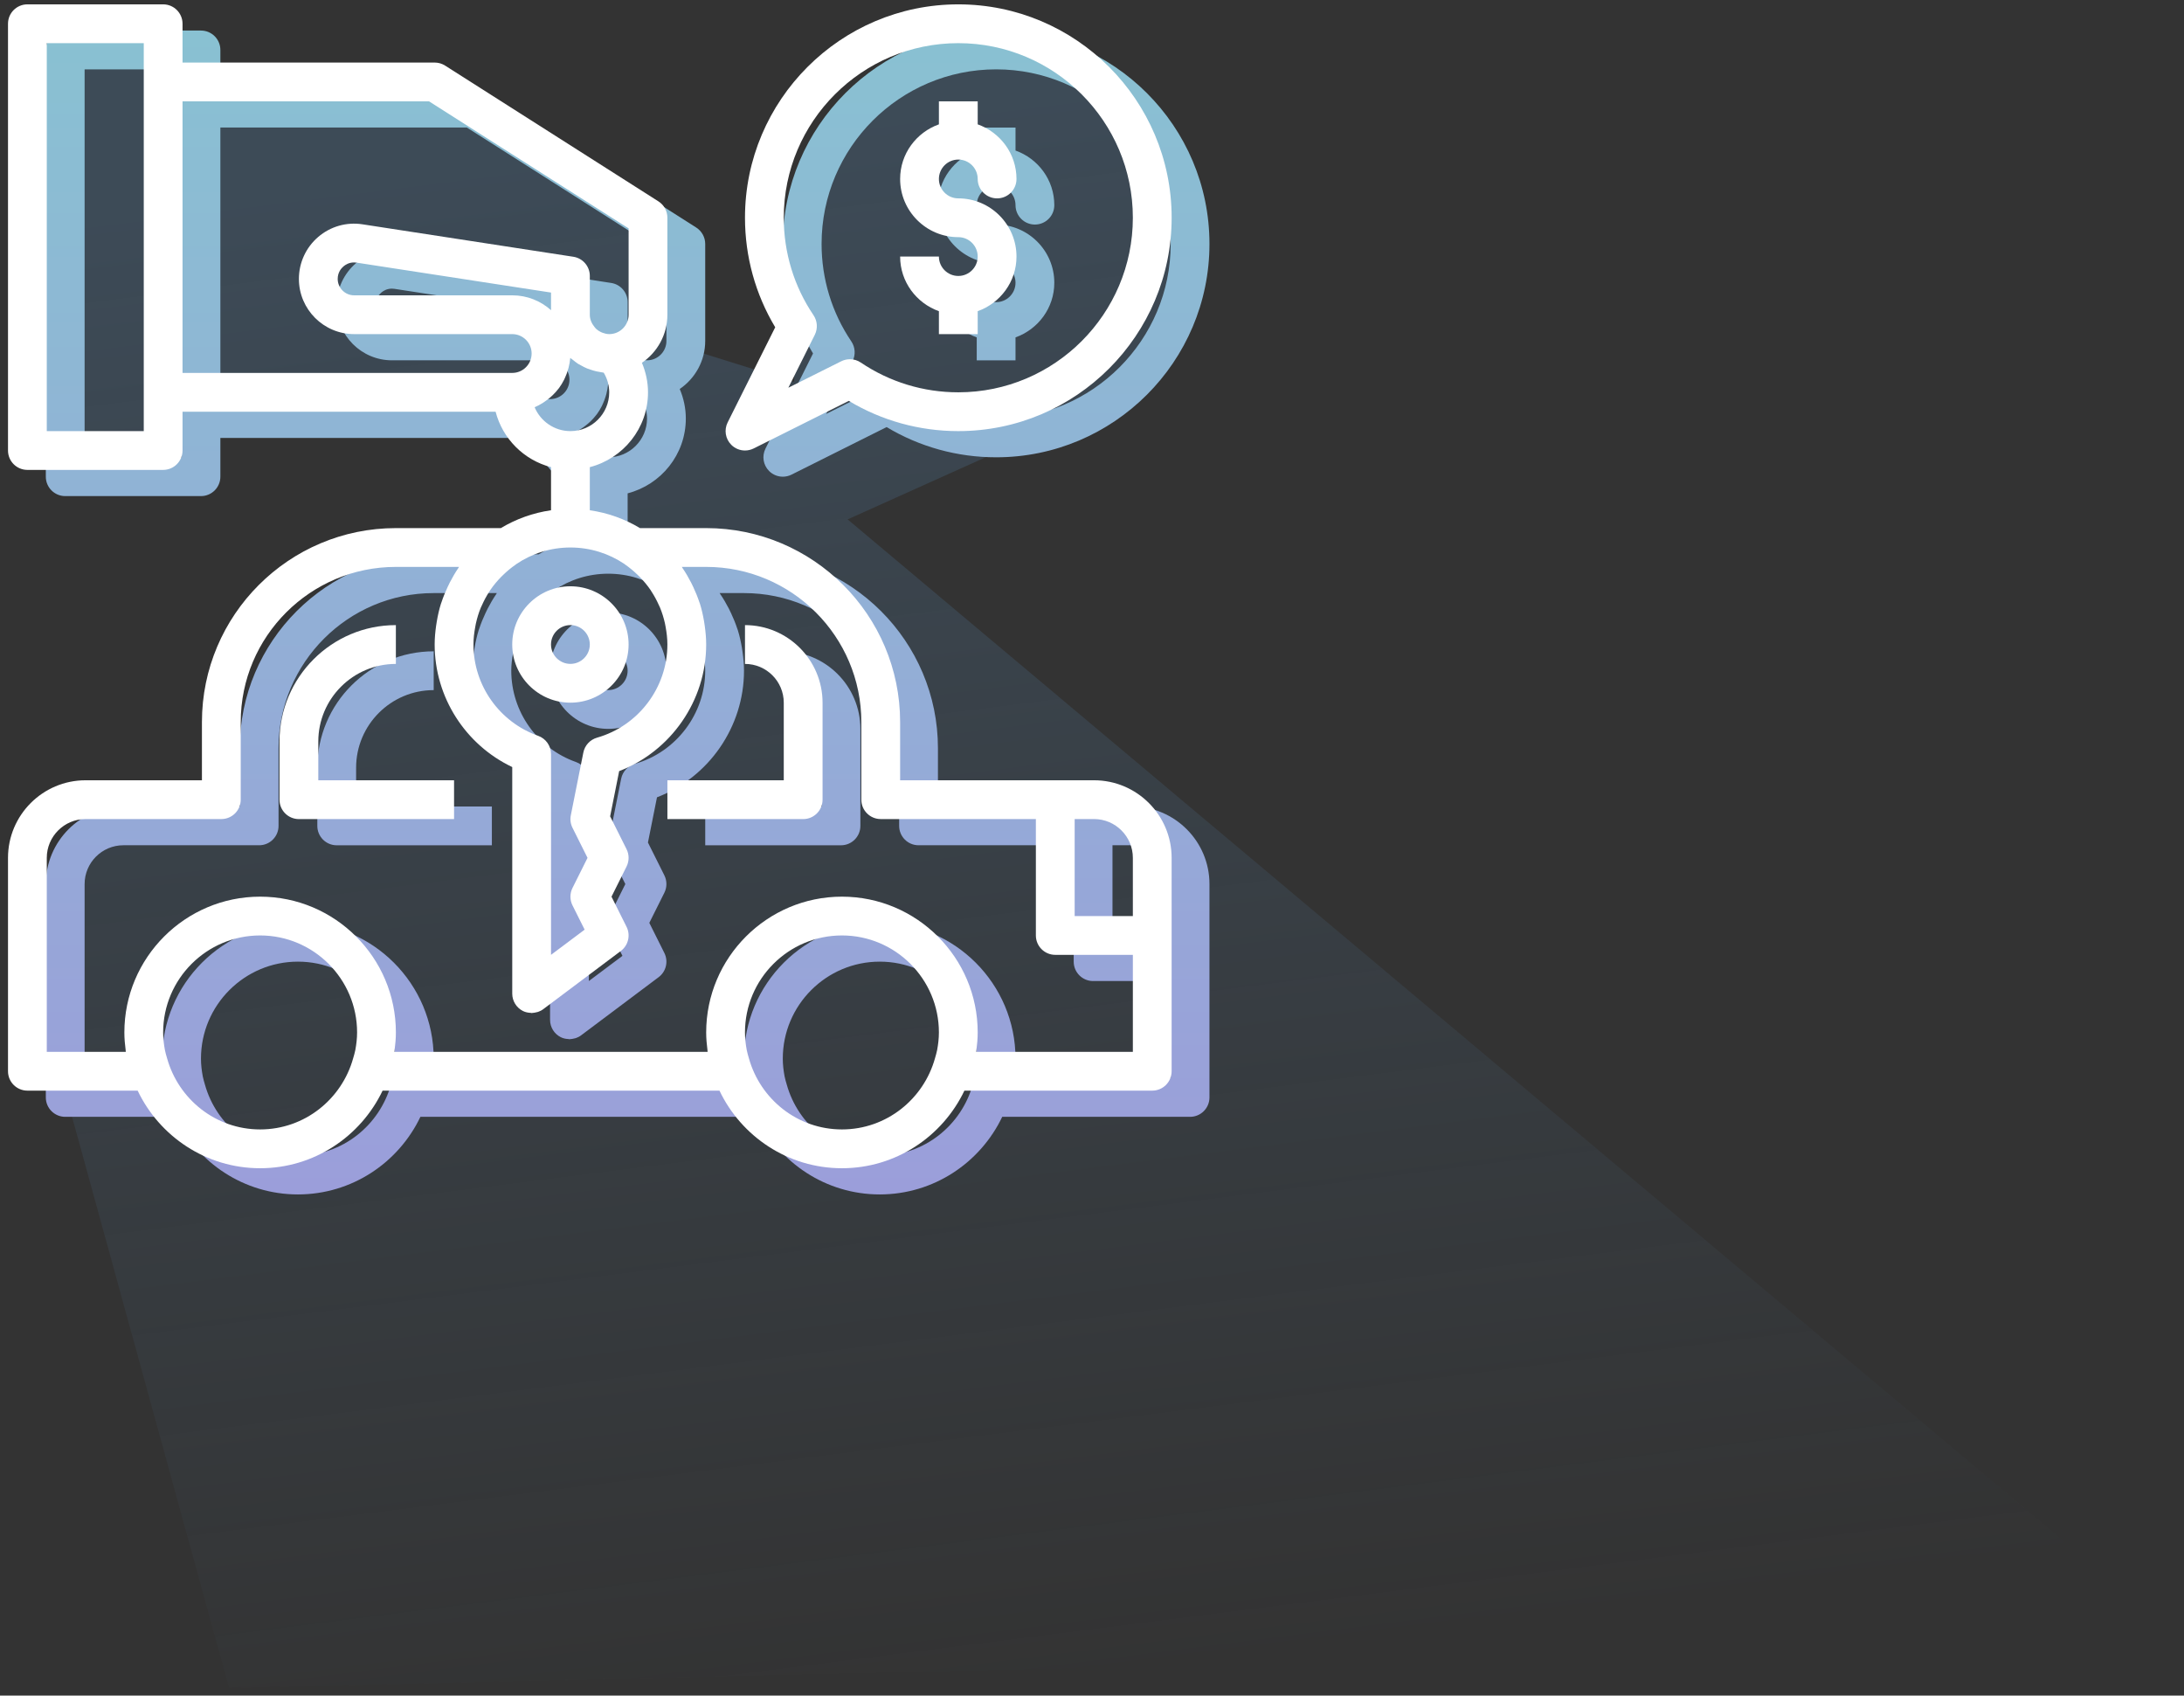 <svg width="143" height="111" viewBox="0 0 143 111" fill="none" xmlns="http://www.w3.org/2000/svg">
<rect x="0" y="0" width="143" height="111" fill="#333333" stroke="none"/>
<path d="M55.5 34L143 107.5L15 110.5L4 70.5L3 57L15 52L17.5 43.5L23 39L36.5 35.5V31L33 25H24.5L8 31L1.5 25L3 1.5L17.5 6.5H30.5L44 14V22.5L52 25V14L56.5 5.5L69 3.5L78 12L75.5 25L55.5 34Z" fill="url(#paint0_linear_49_6496)" fill-opacity="0.3"/>
<path d="M39.824 40.095C37.724 40.095 36.015 41.804 36.015 43.905C36.015 46.005 37.724 47.714 39.824 47.714C41.925 47.714 43.634 46.005 43.634 43.905C43.634 41.804 41.925 40.095 39.824 40.095ZM39.824 45.175C39.123 45.175 38.555 44.604 38.555 43.905C38.555 43.205 39.123 42.635 39.824 42.635C40.525 42.635 41.094 43.205 41.094 43.905C41.094 44.604 40.525 45.175 39.824 45.175Z" fill="url(#paint1_linear_49_6496)"/>
<path d="M65.223 2C57.522 2 51.255 8.267 51.255 15.968C51.255 18.513 51.937 20.977 53.234 23.139L50.12 29.369C49.876 29.858 49.971 30.448 50.358 30.834C50.601 31.078 50.926 31.206 51.255 31.206C51.448 31.206 51.642 31.162 51.822 31.073L58.052 27.958C60.216 29.255 62.68 29.936 65.223 29.936C72.925 29.936 79.191 23.67 79.191 15.968C79.191 8.267 72.925 2 65.223 2ZM65.223 27.397C62.935 27.397 60.727 26.723 58.838 25.448C58.625 25.303 58.377 25.23 58.127 25.23C57.934 25.23 57.739 25.275 57.56 25.364L54.094 27.097L55.826 23.632C56.031 23.222 55.999 22.733 55.744 22.353C54.468 20.466 53.794 18.258 53.794 15.968C53.794 9.667 58.921 4.54 65.223 4.54C71.525 4.54 76.652 9.667 76.652 15.968C76.652 22.269 71.525 27.397 65.223 27.397Z" fill="url(#paint2_linear_49_6496)"/>
<path d="M23.317 52.796V50.256C23.317 47.455 25.595 45.177 28.397 45.177V42.637C24.195 42.637 20.777 46.054 20.777 50.256V54.066C20.777 54.766 21.345 55.335 22.047 55.335H32.206V52.796H23.317Z" fill="url(#paint3_linear_49_6496)"/>
<path d="M51.255 42.637V45.177C52.656 45.177 53.795 46.316 53.795 47.716V52.796H46.176V55.335H55.064C55.767 55.335 56.334 54.766 56.334 54.066V47.716C56.334 44.915 54.056 42.637 51.255 42.637Z" fill="url(#paint4_linear_49_6496)"/>
<path d="M74.111 52.794H61.413V48.984C61.413 41.982 55.716 36.286 48.714 36.286H44.38C43.392 35.693 42.282 35.289 41.095 35.117V32.296C43.281 31.728 44.905 29.756 44.905 27.397C44.905 26.726 44.763 26.074 44.507 25.464C45.513 24.778 46.175 23.624 46.175 22.317V15.968C46.175 15.534 45.952 15.13 45.587 14.896L31.618 6.008C31.414 5.878 31.178 5.81 30.936 5.81H14.429V3.27C14.429 2.569 13.861 2 13.159 2H4.27C3.568 2 3 2.569 3 3.27V31.206C3 31.907 3.568 32.476 4.27 32.476H13.159C13.861 32.476 14.429 31.907 14.429 31.206V28.667H34.926C35.389 30.443 36.779 31.834 38.556 32.296V35.117C37.368 35.289 36.258 35.693 35.27 36.286H28.397C21.395 36.286 15.698 41.982 15.698 48.984V52.794H8.079C5.278 52.794 3 55.072 3 57.873V71.841C3 72.542 3.568 73.111 4.27 73.111H11.489C12.919 76.109 15.971 78.191 19.508 78.191C23.044 78.191 26.096 76.109 27.527 73.111H49.584C51.014 76.109 54.067 78.191 57.603 78.191C61.14 78.191 64.191 76.109 65.622 73.111H77.92C78.623 73.111 79.191 72.542 79.191 71.841V57.873C79.191 55.072 76.912 52.794 74.111 52.794ZM11.889 29.936H5.54V4.54H11.889V29.936ZM36.016 26.127H14.429V8.349H30.567L43.635 16.665V22.317C43.635 23.017 43.066 23.587 42.365 23.587C42.211 23.587 42.069 23.549 41.933 23.5C41.895 23.486 41.858 23.472 41.822 23.454C41.707 23.399 41.603 23.329 41.511 23.244C41.469 23.205 41.436 23.158 41.399 23.114C41.218 22.894 41.095 22.623 41.095 22.317V19.778C41.095 19.151 40.638 18.618 40.018 18.523L26.211 16.399C25.163 16.236 24.109 16.541 23.309 17.228C22.507 17.916 22.048 18.916 22.048 19.972C22.048 21.966 23.669 23.587 25.663 23.587H36.016C36.717 23.587 37.286 24.157 37.286 24.857C37.286 25.557 36.717 26.127 36.016 26.127ZM38.556 20.867V22.02C37.881 21.416 36.991 21.048 36.016 21.048H25.663C25.07 21.048 24.587 20.565 24.587 19.972C24.587 19.542 24.823 19.276 24.963 19.156C25.084 19.051 25.321 18.895 25.657 18.895C25.711 18.895 25.768 18.899 25.827 18.908L38.556 20.867ZM37.481 28.373C37.668 28.296 37.844 28.199 38.013 28.094C38.059 28.066 38.102 28.033 38.147 28.003C38.28 27.911 38.408 27.813 38.529 27.707C38.575 27.667 38.619 27.628 38.662 27.586C38.801 27.451 38.931 27.309 39.048 27.154C39.058 27.142 39.07 27.13 39.08 27.116C39.206 26.946 39.314 26.764 39.41 26.574C39.434 26.526 39.455 26.475 39.477 26.425C39.546 26.276 39.604 26.121 39.653 25.961C39.669 25.905 39.687 25.85 39.702 25.794C39.756 25.584 39.797 25.369 39.815 25.145C39.869 25.194 39.933 25.23 39.989 25.276C40.1 25.366 40.21 25.455 40.33 25.533C40.388 25.57 40.451 25.598 40.512 25.632C40.643 25.705 40.775 25.776 40.915 25.834C40.986 25.863 41.06 25.884 41.132 25.91C41.267 25.957 41.404 25.997 41.545 26.029C41.627 26.047 41.711 26.061 41.795 26.074C41.866 26.084 41.935 26.104 42.006 26.11C42.238 26.5 42.365 26.944 42.365 27.397C42.365 28.797 41.226 29.936 39.825 29.936C38.771 29.936 37.865 29.29 37.481 28.373ZM33.592 42.761C33.606 42.684 33.618 42.607 33.635 42.532C33.715 42.174 33.82 41.827 33.958 41.495C33.98 41.439 34.008 41.385 34.034 41.331C34.172 41.02 34.333 40.72 34.519 40.438C34.542 40.403 34.562 40.364 34.586 40.33C34.792 40.029 35.027 39.751 35.279 39.489C35.329 39.439 35.381 39.389 35.433 39.34C35.681 39.101 35.945 38.88 36.228 38.684C36.251 38.669 36.271 38.65 36.294 38.634C37.305 37.953 38.519 37.556 39.825 37.556C41.132 37.556 42.346 37.953 43.357 38.632C43.38 38.648 43.4 38.667 43.423 38.683C43.706 38.879 43.97 39.101 44.218 39.34C44.27 39.389 44.322 39.438 44.371 39.488C44.624 39.749 44.859 40.028 45.065 40.329C45.089 40.364 45.108 40.401 45.132 40.437C45.318 40.719 45.479 41.018 45.617 41.33C45.641 41.384 45.67 41.438 45.693 41.493C45.831 41.826 45.937 42.174 46.016 42.531C46.032 42.606 46.045 42.683 46.059 42.759C46.128 43.133 46.175 43.512 46.175 43.905C46.175 46.724 44.28 49.232 41.568 50.005C41.111 50.136 40.764 50.511 40.671 50.978L39.851 55.084C39.795 55.361 39.833 55.65 39.959 55.901L40.945 57.873L39.96 59.845C39.781 60.203 39.781 60.623 39.96 60.982L40.756 62.573L38.556 64.222V51.081C38.556 50.542 38.217 50.063 37.71 49.883C35.178 48.987 33.476 46.584 33.476 43.905C33.476 43.514 33.523 43.133 33.592 42.761ZM25.74 70.458C25.706 70.638 25.65 70.814 25.601 70.99C24.855 73.669 22.42 75.651 19.508 75.651C16.596 75.651 14.161 73.669 13.415 70.99C13.366 70.813 13.309 70.636 13.276 70.458C13.206 70.081 13.159 69.698 13.159 69.302C13.159 65.801 16.007 62.952 19.508 62.952C23.009 62.952 25.857 65.801 25.857 69.302C25.857 69.698 25.81 70.081 25.74 70.458ZM63.836 70.458C63.801 70.638 63.745 70.814 63.696 70.99C62.95 73.669 60.515 75.651 57.603 75.651C54.691 75.651 52.256 73.669 51.511 70.99C51.461 70.813 51.404 70.636 51.371 70.458C51.301 70.081 51.254 69.698 51.254 69.302C51.254 65.801 54.102 62.952 57.603 62.952C61.104 62.952 63.952 65.801 63.952 69.302C63.952 69.698 63.905 70.081 63.836 70.458ZM76.651 70.571H66.399C66.404 70.536 66.402 70.502 66.407 70.466C66.457 70.084 66.492 69.698 66.492 69.302C66.492 64.4 62.504 60.413 57.603 60.413C52.703 60.413 48.714 64.4 48.714 69.302C48.714 69.697 48.75 70.084 48.799 70.466C48.804 70.502 48.802 70.537 48.807 70.571H28.304C28.309 70.536 28.307 70.502 28.312 70.466C28.361 70.084 28.397 69.698 28.397 69.302C28.397 64.4 24.408 60.413 19.508 60.413C14.608 60.413 10.619 64.4 10.619 69.302C10.619 69.697 10.655 70.084 10.704 70.466C10.709 70.5 10.707 70.536 10.712 70.571H5.54V57.873C5.54 56.472 6.679 55.333 8.079 55.333H16.968C17.671 55.333 18.238 54.764 18.238 54.063V48.984C18.238 43.383 22.796 38.825 28.397 38.825H32.53C32.514 38.848 32.504 38.874 32.488 38.898C32.28 39.203 32.095 39.523 31.924 39.854C31.875 39.952 31.829 40.05 31.782 40.149C31.63 40.472 31.494 40.804 31.381 41.147C31.371 41.18 31.356 41.211 31.345 41.244C31.227 41.619 31.142 42.006 31.075 42.4C31.058 42.495 31.044 42.59 31.03 42.686C30.975 43.086 30.936 43.491 30.936 43.905C30.936 47.351 32.944 50.47 36.016 51.929V66.762C36.016 67.243 36.288 67.683 36.718 67.898C36.881 67.98 37.057 68.013 37.232 68.02C37.25 68.02 37.268 68.032 37.286 68.032C37.302 68.032 37.318 68.024 37.334 68.024C37.424 68.02 37.512 68.004 37.599 67.981C37.635 67.972 37.669 67.968 37.703 67.957C37.824 67.915 37.941 67.858 38.046 67.778L43.126 63.968C43.617 63.6 43.775 62.933 43.5 62.385L42.515 60.413L43.5 58.441C43.679 58.083 43.679 57.662 43.5 57.304L42.425 55.154L43.017 52.194C46.408 50.889 48.714 47.585 48.714 43.905C48.714 43.489 48.676 43.086 48.62 42.686C48.608 42.59 48.592 42.495 48.577 42.4C48.51 42.006 48.425 41.618 48.307 41.243C48.297 41.21 48.281 41.178 48.271 41.145C48.158 40.803 48.022 40.47 47.87 40.147C47.824 40.048 47.777 39.95 47.728 39.853C47.557 39.523 47.372 39.201 47.163 38.897C47.147 38.874 47.136 38.848 47.121 38.825H48.714C54.316 38.825 58.873 43.383 58.873 48.984V54.063C58.873 54.764 59.441 55.333 60.143 55.333H70.302V62.952C70.302 63.653 70.869 64.222 71.571 64.222H76.651V70.571ZM76.651 61.682H72.841V55.333H74.111C75.512 55.333 76.651 56.472 76.651 57.873V61.682Z" fill="url(#paint5_linear_49_6496)"/>
<path d="M65.222 14.7C64.522 14.7 63.953 14.13 63.953 13.431C63.953 12.731 64.522 12.161 65.222 12.161C65.923 12.161 66.492 12.731 66.492 13.431C66.492 14.132 67.06 14.7 67.762 14.7C68.464 14.7 69.032 14.132 69.032 13.431C69.032 11.777 67.967 10.38 66.492 9.855V8.351H63.953V9.855C62.478 10.38 61.413 11.777 61.413 13.431C61.413 15.531 63.122 17.24 65.222 17.24C65.923 17.24 66.492 17.81 66.492 18.51C66.492 19.21 65.923 19.78 65.222 19.78C64.522 19.78 63.953 19.21 63.953 18.51H61.413C61.413 20.163 62.478 21.56 63.953 22.086V23.589H66.492V22.086C67.967 21.56 69.032 20.163 69.032 18.51C69.032 16.41 67.323 14.7 65.222 14.7Z" fill="url(#paint6_linear_49_6496)"/>
<path d="M37.348 38.38C35.248 38.38 33.539 40.09 33.539 42.19C33.539 44.29 35.248 45.999 37.348 45.999C39.449 45.999 41.158 44.29 41.158 42.19C41.158 40.09 39.449 38.38 37.348 38.38ZM37.348 43.46C36.647 43.46 36.078 42.89 36.078 42.19C36.078 41.49 36.647 40.92 37.348 40.92C38.049 40.92 38.618 41.49 38.618 42.19C38.618 42.89 38.049 43.46 37.348 43.46Z" fill="white"/>
<path d="M62.747 0.285C55.045 0.285 48.779 6.552 48.779 14.253C48.779 16.798 49.461 19.262 50.758 21.424L47.643 27.654C47.4 28.143 47.495 28.733 47.882 29.119C48.125 29.363 48.45 29.491 48.779 29.491C48.972 29.491 49.166 29.447 49.346 29.358L55.576 26.243C57.74 27.54 60.203 28.222 62.747 28.222C70.448 28.222 76.715 21.955 76.715 14.253C76.715 6.552 70.448 0.285 62.747 0.285ZM62.747 25.682C60.459 25.682 58.25 25.008 56.362 23.733C56.149 23.588 55.901 23.516 55.651 23.516C55.458 23.516 55.263 23.56 55.083 23.649L51.618 25.382L53.35 21.917C53.554 21.507 53.523 21.018 53.268 20.638C51.991 18.751 51.318 16.543 51.318 14.253C51.318 7.952 56.445 2.825 62.747 2.825C69.049 2.825 74.175 7.952 74.175 14.253C74.175 20.554 69.049 25.682 62.747 25.682Z" fill="white"/>
<path d="M20.841 51.081V48.541C20.841 45.74 23.119 43.462 25.92 43.462V40.922C21.718 40.922 18.301 44.339 18.301 48.541V52.351C18.301 53.052 18.869 53.62 19.571 53.62H29.73V51.081H20.841Z" fill="white"/>
<path d="M48.779 40.922V43.462C50.179 43.462 51.318 44.601 51.318 46.001V51.081H43.699V53.62H52.588C53.291 53.62 53.858 53.052 53.858 52.351V46.001C53.858 43.2 51.58 40.922 48.779 40.922Z" fill="white"/>
<path d="M71.635 51.079H58.937V47.269C58.937 40.267 53.24 34.571 46.238 34.571H41.904C40.916 33.978 39.806 33.574 38.619 33.403V30.581C40.804 30.013 42.429 28.041 42.429 25.682C42.429 25.012 42.286 24.359 42.031 23.749C43.037 23.064 43.698 21.909 43.698 20.603V14.253C43.698 13.819 43.476 13.415 43.111 13.182L29.142 4.293C28.938 4.163 28.702 4.095 28.46 4.095H11.952V1.555C11.952 0.854 11.385 0.285 10.682 0.285H1.794C1.091 0.285 0.524 0.854 0.524 1.555V29.491C0.524 30.192 1.091 30.761 1.794 30.761H10.682C11.385 30.761 11.952 30.192 11.952 29.491V26.952H32.45C32.912 28.728 34.303 30.119 36.079 30.581V33.403C34.892 33.574 33.782 33.978 32.794 34.571H25.921C18.919 34.571 13.222 40.267 13.222 47.269V51.079H5.603C2.802 51.079 0.524 53.357 0.524 56.158V70.126C0.524 70.827 1.091 71.396 1.794 71.396H9.013C10.443 74.394 13.495 76.476 17.032 76.476C20.568 76.476 23.62 74.394 25.051 71.396H47.108C48.538 74.394 51.59 76.476 55.127 76.476C58.663 76.476 61.715 74.394 63.146 71.396H75.444C76.147 71.396 76.714 70.827 76.714 70.126V56.158C76.714 53.357 74.436 51.079 71.635 51.079ZM9.413 28.222H3.063V2.825H9.413V28.222ZM33.54 24.412H11.952V6.634H28.091L41.159 14.95V20.603C41.159 21.302 40.59 21.872 39.889 21.872C39.735 21.872 39.593 21.834 39.457 21.785C39.419 21.771 39.382 21.757 39.345 21.739C39.231 21.684 39.127 21.615 39.034 21.53C38.992 21.49 38.959 21.443 38.922 21.399C38.742 21.179 38.619 20.909 38.619 20.603V18.063C38.619 17.436 38.162 16.904 37.542 16.808L23.735 14.684C22.686 14.521 21.632 14.826 20.832 15.513C20.031 16.201 19.571 17.201 19.571 18.257C19.571 20.251 21.193 21.872 23.187 21.872H33.54C34.241 21.872 34.809 22.443 34.809 23.142C34.809 23.842 34.241 24.412 33.54 24.412ZM36.079 19.152V20.305C35.405 19.701 34.515 19.333 33.54 19.333H23.187C22.594 19.333 22.111 18.85 22.111 18.257C22.111 17.827 22.347 17.561 22.487 17.441C22.608 17.337 22.845 17.18 23.18 17.18C23.235 17.18 23.292 17.184 23.351 17.193L36.079 19.152ZM35.005 26.659C35.192 26.581 35.368 26.485 35.537 26.379C35.583 26.351 35.626 26.318 35.67 26.288C35.804 26.196 35.932 26.099 36.053 25.992C36.098 25.952 36.143 25.913 36.186 25.871C36.324 25.737 36.455 25.594 36.572 25.439C36.582 25.427 36.594 25.415 36.604 25.401C36.73 25.231 36.837 25.05 36.934 24.859C36.958 24.811 36.978 24.76 37.001 24.71C37.07 24.561 37.128 24.406 37.176 24.246C37.193 24.19 37.211 24.135 37.226 24.079C37.279 23.869 37.321 23.654 37.339 23.43C37.392 23.479 37.457 23.516 37.513 23.561C37.623 23.651 37.734 23.74 37.853 23.818C37.912 23.855 37.975 23.883 38.036 23.917C38.167 23.991 38.299 24.062 38.439 24.119C38.51 24.148 38.584 24.17 38.656 24.195C38.791 24.242 38.928 24.283 39.069 24.314C39.151 24.332 39.235 24.346 39.319 24.359C39.39 24.369 39.458 24.389 39.529 24.396C39.762 24.785 39.889 25.229 39.889 25.682C39.889 27.083 38.75 28.222 37.349 28.222C36.295 28.222 35.389 27.575 35.005 26.659ZM31.116 41.046C31.13 40.97 31.142 40.892 31.159 40.817C31.239 40.459 31.344 40.112 31.481 39.78C31.504 39.724 31.532 39.67 31.558 39.616C31.696 39.305 31.857 39.005 32.042 38.723C32.065 38.688 32.086 38.65 32.11 38.615C32.316 38.314 32.55 38.036 32.803 37.775C32.853 37.724 32.905 37.674 32.957 37.625C33.204 37.386 33.469 37.165 33.752 36.97C33.775 36.954 33.795 36.935 33.818 36.919C34.829 36.238 36.042 35.841 37.349 35.841C38.656 35.841 39.87 36.238 40.881 36.917C40.904 36.933 40.924 36.952 40.947 36.968C41.23 37.164 41.494 37.386 41.742 37.625C41.794 37.674 41.846 37.723 41.895 37.773C42.148 38.034 42.383 38.313 42.589 38.614C42.613 38.65 42.632 38.687 42.656 38.722C42.841 39.004 43.002 39.304 43.141 39.615C43.165 39.669 43.194 39.723 43.217 39.779C43.354 40.111 43.461 40.459 43.54 40.816C43.556 40.891 43.569 40.968 43.583 41.044C43.651 41.418 43.698 41.797 43.698 42.19C43.698 45.009 41.804 47.517 39.091 48.29C38.634 48.421 38.288 48.796 38.195 49.263L37.375 53.37C37.319 53.647 37.357 53.935 37.483 54.186L38.469 56.158L37.484 58.13C37.305 58.488 37.305 58.909 37.484 59.267L38.28 60.858L36.079 62.507V49.366C36.079 48.827 35.74 48.349 35.234 48.168C32.702 47.272 31 44.869 31 42.19C31 41.799 31.047 41.418 31.116 41.046ZM23.264 68.744C23.23 68.923 23.174 69.099 23.124 69.276C22.379 71.954 19.944 73.936 17.032 73.936C14.12 73.936 11.684 71.954 10.939 69.276C10.889 69.098 10.832 68.921 10.799 68.744C10.729 68.367 10.682 67.983 10.682 67.587C10.682 64.086 13.531 61.237 17.032 61.237C20.533 61.237 23.381 64.086 23.381 67.587C23.381 67.983 23.334 68.367 23.264 68.744ZM61.359 68.744C61.325 68.923 61.269 69.099 61.22 69.276C60.474 71.954 58.039 73.936 55.127 73.936C52.215 73.936 49.78 71.954 49.034 69.276C48.985 69.098 48.928 68.921 48.895 68.744C48.825 68.367 48.778 67.983 48.778 67.587C48.778 64.086 51.626 61.237 55.127 61.237C58.628 61.237 61.476 64.086 61.476 67.587C61.476 67.983 61.429 68.367 61.359 68.744ZM74.175 68.857H63.923C63.928 68.821 63.926 68.787 63.931 68.751C63.98 68.369 64.016 67.983 64.016 67.587C64.016 62.685 60.027 58.698 55.127 58.698C50.227 58.698 46.238 62.685 46.238 67.587C46.238 67.982 46.274 68.369 46.323 68.751C46.328 68.787 46.326 68.822 46.331 68.857H25.828C25.833 68.821 25.831 68.787 25.836 68.751C25.885 68.369 25.921 67.983 25.921 67.587C25.921 62.685 21.932 58.698 17.032 58.698C12.131 58.698 8.143 62.685 8.143 67.587C8.143 67.982 8.178 68.369 8.228 68.751C8.233 68.785 8.23 68.821 8.236 68.857H3.063V56.158C3.063 54.758 4.203 53.618 5.603 53.618H14.492C15.194 53.618 15.762 53.05 15.762 52.349V47.269C15.762 41.668 20.319 37.111 25.921 37.111H30.054C30.038 37.133 30.027 37.159 30.012 37.183C29.804 37.488 29.618 37.808 29.448 38.139C29.399 38.237 29.353 38.335 29.306 38.434C29.154 38.758 29.018 39.089 28.905 39.432C28.895 39.465 28.879 39.497 28.869 39.53C28.751 39.904 28.666 40.291 28.599 40.685C28.582 40.78 28.568 40.876 28.554 40.971C28.498 41.371 28.46 41.776 28.46 42.19C28.46 45.636 30.468 48.755 33.54 50.214V65.047C33.54 65.528 33.811 65.968 34.242 66.184C34.404 66.265 34.581 66.298 34.756 66.305C34.774 66.305 34.792 66.317 34.809 66.317C34.826 66.317 34.841 66.309 34.858 66.309C34.948 66.305 35.036 66.289 35.123 66.266C35.159 66.257 35.193 66.253 35.227 66.242C35.348 66.2 35.465 66.143 35.57 66.063L40.65 62.253C41.141 61.885 41.298 61.218 41.024 60.67L40.039 58.698L41.024 56.726C41.203 56.368 41.203 55.947 41.024 55.589L39.949 53.439L40.54 50.479C43.932 49.174 46.238 45.87 46.238 42.19C46.238 41.775 46.2 41.371 46.144 40.971C46.131 40.876 46.116 40.78 46.101 40.685C46.034 40.291 45.949 39.903 45.831 39.528C45.82 39.495 45.805 39.464 45.795 39.431C45.682 39.088 45.546 38.755 45.394 38.432C45.348 38.333 45.301 38.236 45.251 38.138C45.081 37.808 44.896 37.486 44.686 37.182C44.671 37.159 44.66 37.133 44.644 37.111H46.238C51.839 37.111 56.397 41.668 56.397 47.269V52.349C56.397 53.05 56.964 53.618 57.667 53.618H67.825V61.237C67.825 61.938 68.393 62.507 69.095 62.507H74.175V68.857ZM74.175 59.968H70.365V53.618H71.635C73.036 53.618 74.175 54.758 74.175 56.158V59.968Z" fill="white"/>
<path d="M62.746 12.986C62.045 12.986 61.476 12.415 61.476 11.716C61.476 11.016 62.045 10.446 62.746 10.446C63.447 10.446 64.016 11.016 64.016 11.716C64.016 12.417 64.584 12.986 65.286 12.986C65.988 12.986 66.556 12.417 66.556 11.716C66.556 10.062 65.49 8.666 64.016 8.14V6.636H61.476V8.14C60.002 8.666 58.937 10.062 58.937 11.716C58.937 13.816 60.646 15.525 62.746 15.525C63.447 15.525 64.016 16.095 64.016 16.795C64.016 17.495 63.447 18.065 62.746 18.065C62.045 18.065 61.476 17.495 61.476 16.795H58.937C58.937 18.448 60.002 19.845 61.476 20.371V21.874H64.016V20.371C65.49 19.845 66.556 18.448 66.556 16.795C66.556 14.695 64.847 12.986 62.746 12.986Z" fill="white"/>
<defs>
<linearGradient id="paint0_linear_49_6496" x1="107.5" y1="105.5" x2="94.528" y2="3.133" gradientUnits="userSpaceOnUse">
<stop stop-color="#5481AA" stop-opacity="0"/>
<stop offset="1" stop-color="#5481AA"/>
</linearGradient>
<linearGradient id="paint1_linear_49_6496" x1="41.096" y1="2" x2="41.096" y2="78.191" gradientUnits="userSpaceOnUse">
<stop stop-color="#89C1D2"/>
<stop offset="1" stop-color="#9B9EDA"/>
</linearGradient>
<linearGradient id="paint2_linear_49_6496" x1="41.096" y1="2" x2="41.096" y2="78.191" gradientUnits="userSpaceOnUse">
<stop stop-color="#89C1D2"/>
<stop offset="1" stop-color="#9B9EDA"/>
</linearGradient>
<linearGradient id="paint3_linear_49_6496" x1="41.096" y1="2" x2="41.096" y2="78.191" gradientUnits="userSpaceOnUse">
<stop stop-color="#89C1D2"/>
<stop offset="1" stop-color="#9B9EDA"/>
</linearGradient>
<linearGradient id="paint4_linear_49_6496" x1="41.096" y1="2" x2="41.096" y2="78.191" gradientUnits="userSpaceOnUse">
<stop stop-color="#89C1D2"/>
<stop offset="1" stop-color="#9B9EDA"/>
</linearGradient>
<linearGradient id="paint5_linear_49_6496" x1="41.096" y1="2" x2="41.096" y2="78.191" gradientUnits="userSpaceOnUse">
<stop stop-color="#89C1D2"/>
<stop offset="1" stop-color="#9B9EDA"/>
</linearGradient>
<linearGradient id="paint6_linear_49_6496" x1="41.096" y1="2" x2="41.096" y2="78.191" gradientUnits="userSpaceOnUse">
<stop stop-color="#89C1D2"/>
<stop offset="1" stop-color="#9B9EDA"/>
</linearGradient>
</defs>
</svg>
